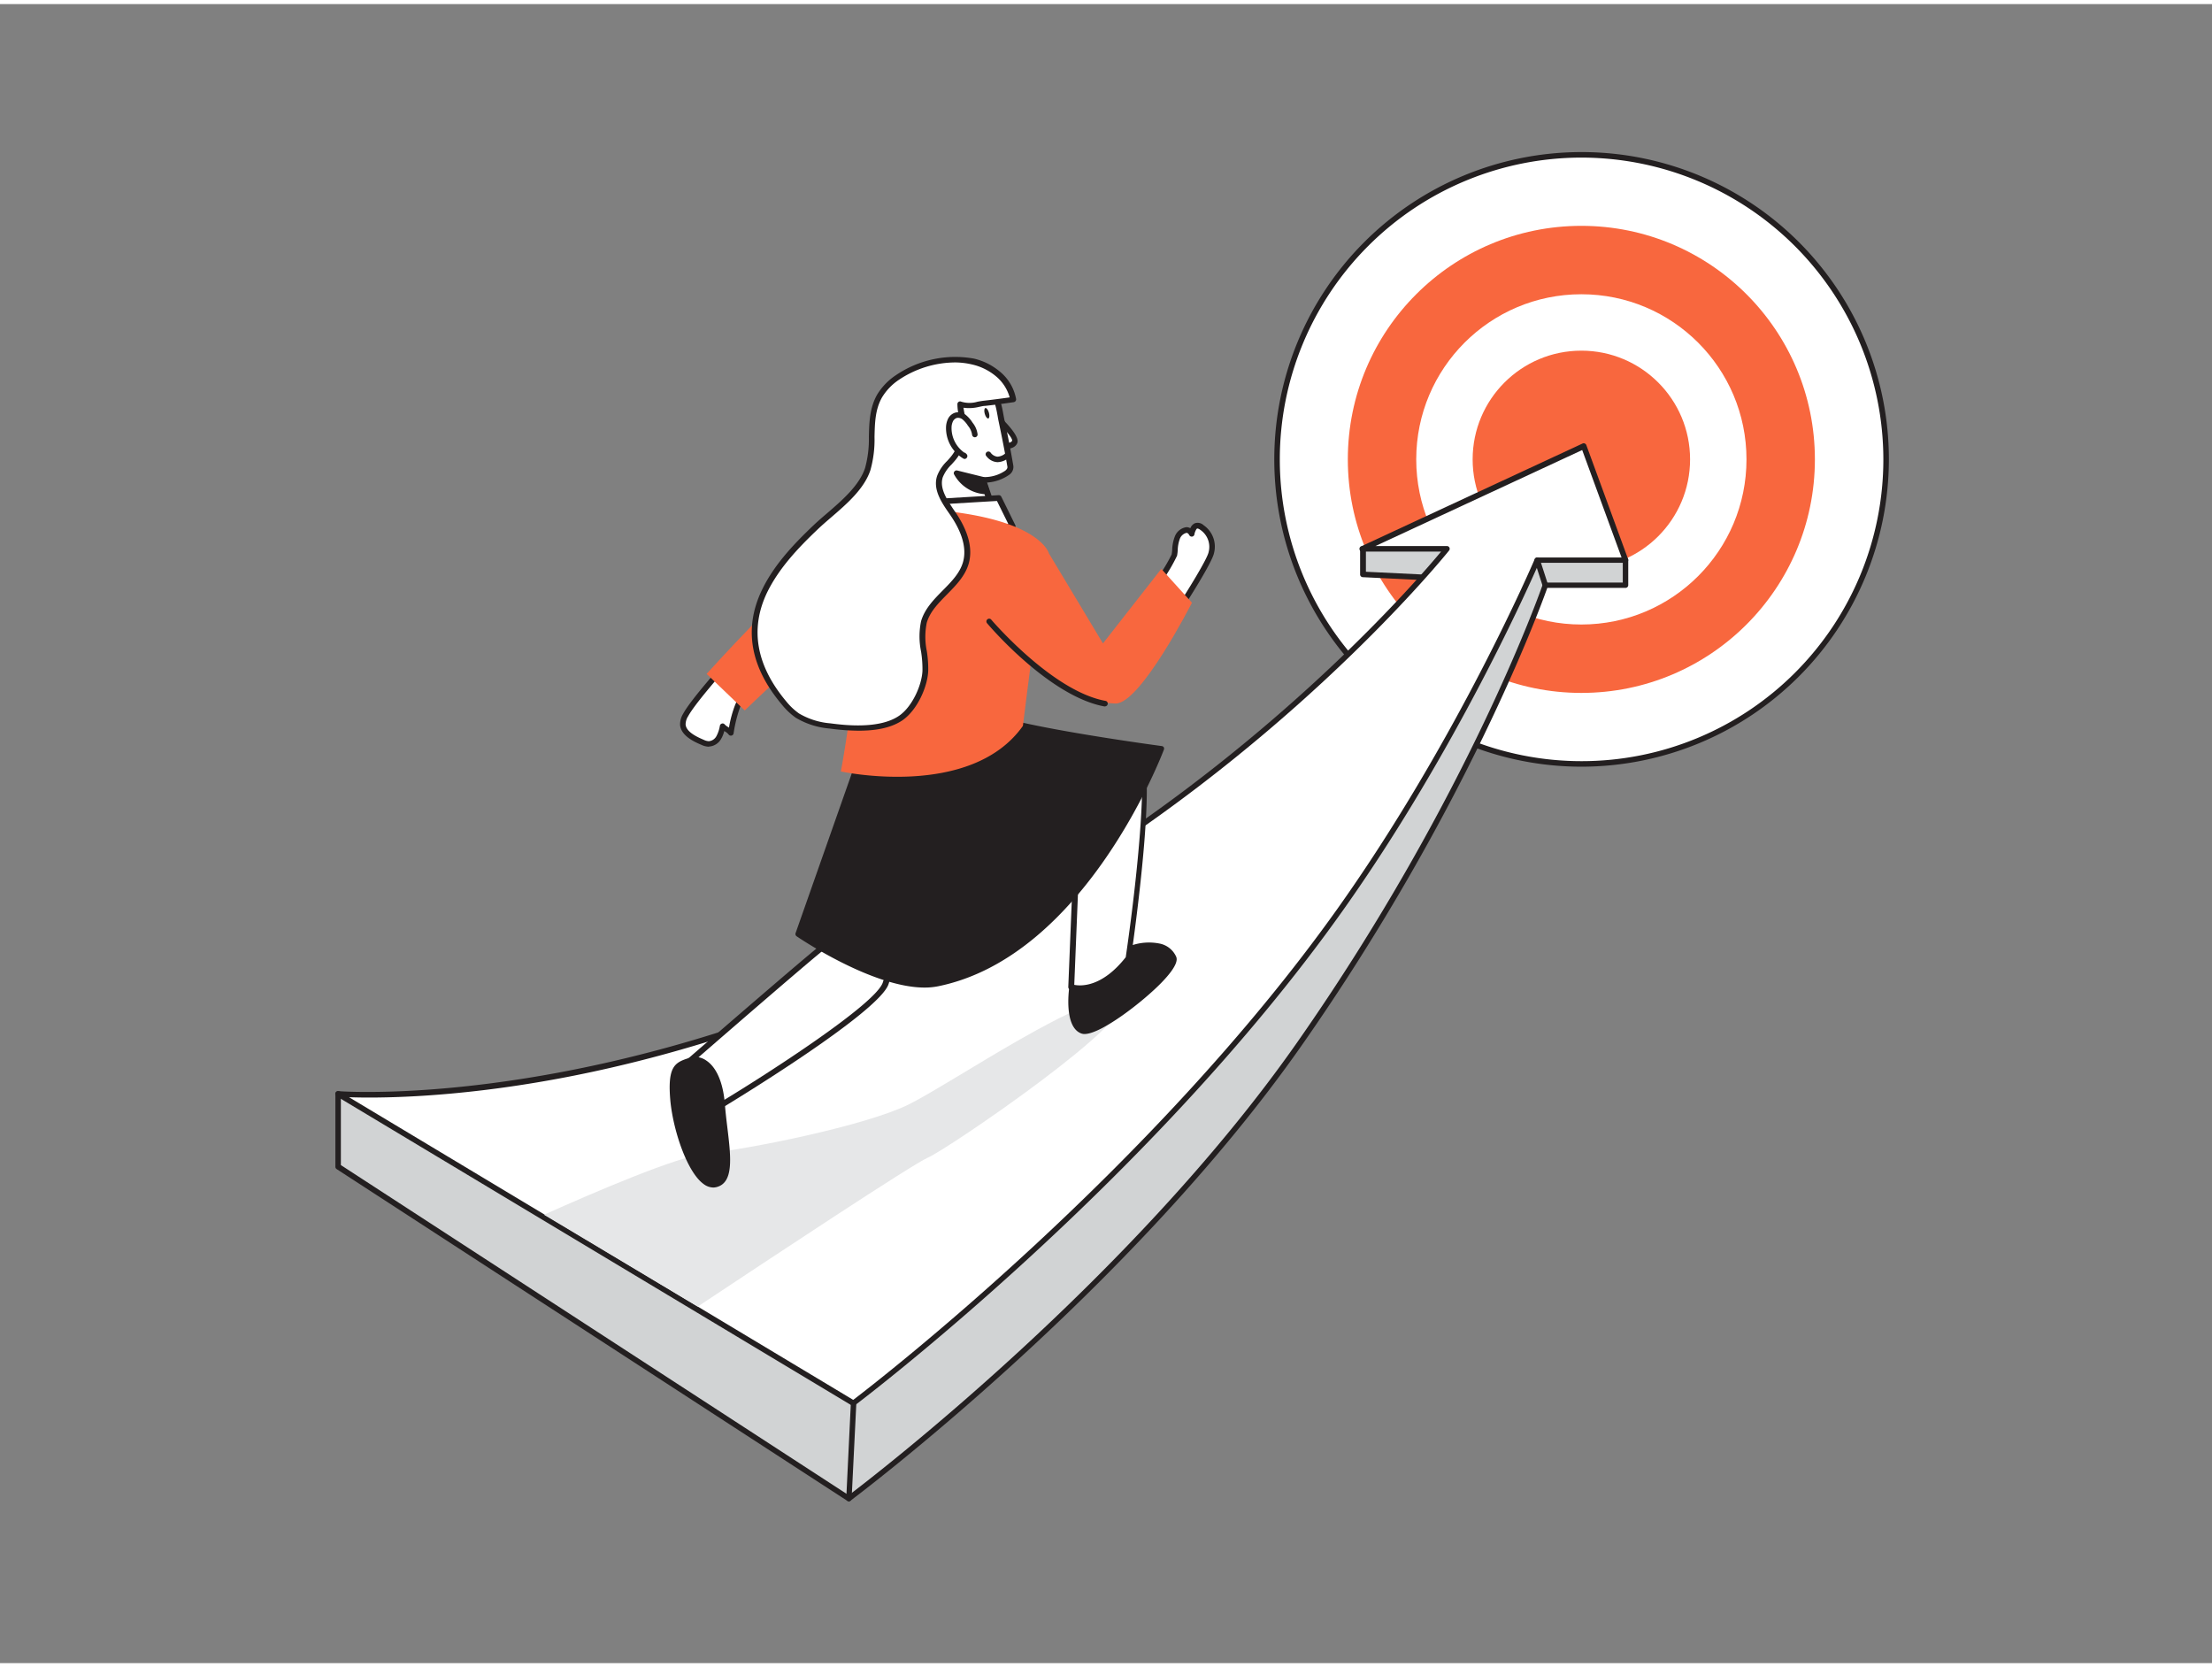<svg xmlns="http://www.w3.org/2000/svg" viewBox="0 0 400 300" width="406" height="306" class="illustration styles_illustrationTablet__1DWOa"><rect x="0" y="0" width="400" height="300" fill="#808080" stroke="none"/><g id="_502_progress_flatline" data-name="#502_progress_flatline"><circle cx="285.96" cy="82.33" r="55.07" fill="#fff"></circle><path d="M286,137.9a55.57,55.57,0,1,1,55.57-55.57A55.63,55.63,0,0,1,286,137.9Zm0-110.14a54.57,54.57,0,1,0,54.57,54.57A54.63,54.63,0,0,0,286,27.76Z" fill="#231f20"></path><circle cx="285.96" cy="82.33" r="42.23" fill="#F8673E"></circle><circle cx="285.96" cy="82.33" r="29.86" fill="#fff"></circle><circle cx="285.96" cy="82.33" r="19.66" fill="#F8673E"></circle><path d="M61.15,197.07v13.14l92.35,60s49.93-37.14,81.46-82.19,44.49-83,44.49-83h14.49v-4.53l-19.18-6.26-28.31,4.2v4.61l17.37.85s-26.41,59.35-85.45,86.92S61.15,197.07,61.15,197.07Z" fill="#d1d3d4"></path><path d="M153.5,270.74a.43.43,0,0,1-.27-.08l-92.36-60a.5.5,0,0,1-.22-.42V197.07a.52.52,0,0,1,.21-.41.53.53,0,0,1,.46-.06c.58.22,58.68,21,116.84-6.16,54.84-25.61,81.76-79.41,84.9-86l-16.64-.81a.5.5,0,0,1-.47-.5V98.51a.51.51,0,0,1,.43-.5l28.3-4.19a.58.58,0,0,1,.23,0l19.18,6.26a.5.5,0,0,1,.35.47v4.53a.5.5,0,0,1-.5.49H279.8c-1.38,3.88-14.78,40.4-44.43,82.76-31.22,44.6-81.08,81.92-81.58,82.3A.5.5,0,0,1,153.5,270.74Zm-91.86-60.8,91.84,59.7c4.05-3.07,51.16-39.13,81.07-81.86,31.13-44.47,44.3-82.47,44.43-82.85a.49.49,0,0,1,.47-.33h14v-3.67l-18.73-6.11L247,98.94v3.71l16.9.82a.52.52,0,0,1,.4.24.53.53,0,0,1,0,.46c-.27.6-27.17,59.84-85.7,87.18C123.41,217.11,68.31,200,61.64,197.77Z" fill="#231f20"></path><path d="M293.94,100.57H278a379.73,379.73,0,0,1-35.69,63.27c-35.29,49.67-88,89.16-88,89.16l-28.61-17.17-27.82-16.7L61.14,197.07s60.47,5.13,133.43-40.77c42.29-26.6,67.08-57.79,67.08-57.79h-15.2L286.39,80Z" fill="#fff"></path><path d="M154.32,253.5a.48.48,0,0,1-.26-.07L60.88,197.5a.5.5,0,0,1,.3-.93c.61.05,61.16,4.58,133.13-40.69,38-23.88,62.06-51.79,66.28-56.87H246.45a.5.5,0,0,1-.21-1l39.94-18.55a.47.47,0,0,1,.4,0,.5.5,0,0,1,.28.29l7.55,20.61a.5.5,0,0,1-.47.67H278.31c-1.47,3.38-15,34.05-35.61,63.06-34.93,49.16-87.55,88.87-88.08,89.27A.47.47,0,0,1,154.32,253.5Zm-91.2-55.83,91.17,54.73c4.11-3.13,54-41.63,87.59-88.85,21.68-30.51,35.5-62.85,35.64-63.18a.51.51,0,0,1,.46-.3h15.25l-7.12-19.43L248.72,98h12.93a.5.5,0,0,1,.45.28.49.49,0,0,1-.06.53c-.25.31-25.32,31.56-67.2,57.9-37.76,23.76-72.1,33.6-94.25,37.67C81.58,197.88,68,197.84,63.12,197.67Z" fill="#231f20"></path><path d="M167.81,208.58c-2.67,1.12-28.58,18.27-41.65,26.95L98.37,218.92c8.95-4,24.13-10.57,29.41-11.09,7.55-.75,28.77-5,36.56-8.86s33-21.13,38-18.8S171.38,207.08,167.81,208.58Z" fill="#e6e7e8"></path><path d="M180.28,74.73s3.58,3.44,3.21,4.4-2.32.82-2.32.82" fill="#fff"></path><path d="M181.45,80.46h-.32a.5.5,0,0,1,.07-1c.65,0,1.67-.08,1.82-.5s-1.41-2.24-3.09-3.85a.5.5,0,0,1,0-.71.49.49,0,0,1,.7,0c1.43,1.37,3.76,3.83,3.34,4.94S182.12,80.46,181.45,80.46Z" fill="#231f20"></path><path d="M178.5,69.53c2,1,2.18,4,2.6,6,.58,2.69,1.11,5.39,1.57,8.1.29,1.72-4.11,2.75-5,2.41l2.21,6.56-10-1.46L169,85.46s-1.82-5.62-.88-9.47a13.57,13.57,0,0,1,3.81-6.36S176.54,68.55,178.5,69.53Z" fill="#fff"></path><path d="M179.88,93.05h-.08l-10-1.47a.49.49,0,0,1-.42-.41l-.88-5.64c-.05-.16-1.82-5.72-.86-9.66a14,14,0,0,1,4-6.62.57.57,0,0,1,.22-.11c.2,0,4.85-1.11,6.95-.06h0c1.89,1,2.32,3.34,2.66,5.27.07.36.13.71.2,1,.58,2.67,1.11,5.41,1.57,8.11a1.72,1.72,0,0,1-.75,1.66,7.85,7.85,0,0,1-4,1.4l2,5.84a.5.5,0,0,1-.47.66Zm-9.61-2.4,8.87,1.29-1.94-5.79a.51.51,0,0,1,.13-.52.5.5,0,0,1,.52-.1,6.66,6.66,0,0,0,3.92-1.15c.31-.25.44-.49.4-.72-.46-2.69-1-5.41-1.56-8.07-.07-.33-.14-.69-.2-1.07-.31-1.7-.68-3.82-2.13-4.54s-4.8-.19-6.15.11a13.17,13.17,0,0,0-3.56,6c-.9,3.67.85,9.15.86,9.2Z" fill="#231f20"></path><path d="M182.15,81.59a2.23,2.23,0,0,1-3.38-.15" fill="#fff"></path><path d="M180.44,82.83h-.12a2.65,2.65,0,0,1-1.93-1.06.5.5,0,1,1,.76-.64,1.77,1.77,0,0,0,1.21.71,2.3,2.3,0,0,0,1.44-.6.5.5,0,0,1,.71,0,.49.49,0,0,1,0,.7A3.25,3.25,0,0,1,180.44,82.83Z" fill="#231f20"></path><ellipse cx="178.45" cy="73.99" rx="0.39" ry="0.98" transform="translate(-13.41 51.45) rotate(-15.82)" fill="#231f20"></ellipse><path d="M168.34,93.17l.12-3.14,12.12-.72,2.52,5.12A51,51,0,0,1,168.34,93.17Z" fill="#fff"></path><path d="M180.28,95a53.88,53.88,0,0,1-12.05-1.37.49.49,0,0,1-.39-.5L168,90a.49.49,0,0,1,.47-.48l12.12-.72a.51.51,0,0,1,.48.28l2.52,5.12a.47.47,0,0,1,0,.46.48.48,0,0,1-.39.25S182.06,95,180.28,95Zm-11.43-2.25A52.63,52.63,0,0,0,182.33,94l-2.05-4.15-11.34.67Z" fill="#231f20"></path><path d="M209.78,104a36,36,0,0,0,2.58-4.35,13.54,13.54,0,0,1,.56-3.22c.49-1,1.86-2,2.58-.65,0,0,.25-2.34,1.86-1.13a4.21,4.21,0,0,1,1.69,4.5c-.32,1.79-6.37,11.06-6.37,11.06" fill="#fff"></path><path d="M212.68,110.72a.45.45,0,0,1-.27-.08.5.5,0,0,1-.15-.69c2.41-3.69,6.08-9.64,6.3-10.87a3.71,3.71,0,0,0-1.5-4c-.27-.2-.49-.28-.61-.23s-.41.65-.45,1a.5.5,0,0,1-.94.18c-.22-.41-.44-.41-.51-.41a1.74,1.74,0,0,0-1.17,1,6.44,6.44,0,0,0-.41,2.13,7.84,7.84,0,0,1-.12,1,30.81,30.81,0,0,1-2.66,4.52.5.5,0,0,1-.83-.55,31.85,31.85,0,0,0,2.51-4.19,7.61,7.61,0,0,0,.1-.86,7.29,7.29,0,0,1,.5-2.46,2.65,2.65,0,0,1,2.05-1.62,1.34,1.34,0,0,1,.73.19,1.62,1.62,0,0,1,.8-.89,1.58,1.58,0,0,1,1.61.35,4.69,4.69,0,0,1,1.88,5c-.33,1.84-5.82,10.29-6.44,11.25A.52.52,0,0,1,212.68,110.72Z" fill="#231f20"></path><path d="M135.52,123s-1.34,2.22-2.11,3.91a24.1,24.1,0,0,0-1.24,5c-.39-.56-1.08-.75-1.5-1.25a6.81,6.81,0,0,1-.7,2.08,2.23,2.23,0,0,1-1.78,1.13,2.82,2.82,0,0,1-1.13-.29c-1.3-.55-3.44-1.54-3.58-3.18a3.31,3.31,0,0,1,.51-1.79c1.23-2.28,6.34-8.06,7.17-9" fill="#fff"></path><path d="M128.18,134.29a3.43,3.43,0,0,1-1.32-.33c-1.11-.47-3.7-1.57-3.88-3.6a3.73,3.73,0,0,1,.57-2.06c1.37-2.55,7.18-9,7.24-9.1a.5.5,0,1,1,.75.67c-1.5,1.66-6,6.85-7.1,8.9a2.77,2.77,0,0,0-.46,1.51c.11,1.26,1.81,2.14,3.28,2.76a2.32,2.32,0,0,0,.92.25,1.73,1.73,0,0,0,1.36-.89,6,6,0,0,0,.64-1.92.5.5,0,0,1,.37-.38.47.47,0,0,1,.5.16,2.64,2.64,0,0,0,.6.46l.17.12a20.9,20.9,0,0,1,1.14-4.18c.77-1.7,2.07-3.88,2.13-4a.49.49,0,0,1,.68-.17.48.48,0,0,1,.17.68s-1.33,2.23-2.07,3.87a24.44,24.44,0,0,0-1.21,4.83.5.5,0,0,1-.9.21,2.28,2.28,0,0,0-.66-.55l-.13-.08a5.24,5.24,0,0,1-.58,1.44,2.7,2.7,0,0,1-2.2,1.37Z" fill="#231f20"></path><path d="M193.86,177.77s-1,6.9,1.86,7.92,17.52-10.66,16.5-13.25-6-3.48-10.5,0A68.43,68.43,0,0,1,193.86,177.77Z" fill="#231f20"></path><path d="M196.11,186.24a1.55,1.55,0,0,1-.55-.09c-3.15-1.11-2.3-7.7-2.19-8.45a.51.51,0,0,1,.25-.37,68.44,68.44,0,0,0,7.8-5.28,9.76,9.76,0,0,1,8.35-2.15,4.16,4.16,0,0,1,2.92,2.36c.13.34.54,1.39-2.63,4.66C206.73,180.36,199.14,186.24,196.11,186.24Zm-1.79-8.16c-.24,2-.37,6.45,1.57,7.14,1.57.55,9-4.4,13.45-9,2.16-2.22,2.54-3.32,2.42-3.61a3.21,3.21,0,0,0-2.26-1.76,8.84,8.84,0,0,0-7.47,2A71.47,71.47,0,0,1,194.32,178.08Z" fill="#231f20"></path><path d="M164.34,146.52s17.48,4.69,30.53,2.3l-1.18,28.92s4.95,1.8,10.34-5.16c0,0,5.21-35.53,1.84-37.24s-34.26.31-34.26.31Z" fill="#fff"></path><path d="M195.26,178.47a5.73,5.73,0,0,1-1.74-.24.52.52,0,0,1-.34-.51l1.15-28.28c-13,2.12-30-2.37-30.13-2.42a.48.48,0,0,1-.34-.32.52.52,0,0,1,0-.47l7.27-10.87a.54.54,0,0,1,.4-.23c3.17-.2,31.12-2,34.52-.25s-.68,31.78-1.56,37.77a.64.64,0,0,1-.1.24C200.76,177.64,197.27,178.47,195.26,178.47Zm-1-1.12c1.17.23,5,.48,9.31-5,2.52-17.25,4-35.61,2.09-36.57-2.63-1.33-25-.22-33.73.35l-6.73,10c3.39.83,18.29,4.19,29.61,2.12a.48.48,0,0,1,.43.12.49.49,0,0,1,.18.41Z" fill="#231f20"></path><path d="M154.68,141.48s-4.61,28.29-5.51,28.74-26,22.23-26,22.23l7.41,6.52s28-16.94,29.59-21.95,14.07-35.54,14.07-35.54Z" fill="#fff"></path><path d="M130.59,199.48a.5.5,0,0,1-.34-.13l-7.41-6.51a.51.51,0,0,1,0-.78c4.09-3.54,24.07-20.87,26-22.22.76-1.42,3.67-18.13,5.35-28.44a.52.52,0,0,1,.51-.44h19.57a.5.5,0,0,1,.42.23.49.49,0,0,1,.05.48c-.12.31-12.5,30.58-14.05,35.51-1.61,5.13-28.66,21.53-29.81,22.23A.52.52,0,0,1,130.59,199.48Zm-6.63-7,6.69,5.87c8-4.84,27.81-17.56,29-21.46,1.44-4.6,11.86-30.15,13.79-34.87H155.11c-4.58,28.12-5.4,28.53-5.71,28.68C148.57,171.18,133.91,183.83,124,192.46Zm25.21-22.24h0Z" fill="#231f20"></path><path d="M144.34,168.16s15.92,10.85,25.22,9c26.79-5.45,40.47-42.46,40.47-42.46s-18-2.41-27.56-4.8l-27.79,8.9Z" fill="#231f20"></path><path d="M167.2,177.84c-9.42,0-22.54-8.86-23.14-9.27a.5.5,0,0,1-.19-.58l10.34-29.4a.5.5,0,0,1,.31-.31l27.8-8.89a.49.49,0,0,1,.27,0c9.42,2.36,27.33,4.76,27.51,4.78a.5.5,0,0,1,.36.24.54.54,0,0,1,0,.43c-.14.37-14.09,37.34-40.84,42.77A12.29,12.29,0,0,1,167.2,177.84ZM144.94,168c2.28,1.49,16.25,10.35,24.52,8.67,24.38-4.95,38-36.85,39.88-41.57-3.26-.44-18.36-2.57-26.85-4.68l-27.43,8.77Z" fill="#231f20"></path><path d="M189.69,99.35s-1.45-5.84-18.86-7.7a25.51,25.51,0,0,0-12.41,1.62c-.45,2.7-4.57,36.28-6.37,45.49,0,0,23.46,5.12,32.92-8.23C185,130.53,188.35,102.27,189.69,99.35Z" fill="#F8673E"></path><path d="M169.56,98s-17.72,2-22.22,4.19-19.56,18.93-19.56,18.93l6.89,6.61s11.66-11.33,14.9-12.8,16.62,1.45,16.62,1.45Z" fill="#F8673E"></path><path d="M189.69,99.35l9.76,16.26L210,102.13l5.54,6.12s-9.32,18.32-13.83,18.23c-9.78-.19-22.83-13.2-22.83-13.2Z" fill="#F8673E"></path><path d="M130.59,199c-.53-6.68-3.59-8.66-5.78-7.93s-3.68.94-3.06,7.43,4.13,15.83,7.66,15S131.12,205.64,130.59,199Z" fill="#231f20"></path><path d="M129,214a3,3,0,0,1-1.76-.63c-2.91-2.08-5.42-9.36-6-14.86-.6-6.32.74-7.08,3.15-7.87l.26-.08a3.46,3.46,0,0,1,3.06.47c1.86,1.23,3.06,4,3.37,7.89.11,1.41.28,2.85.45,4.24.65,5.37,1.2,10-2,10.77A2.78,2.78,0,0,1,129,214Zm-3.27-22.62a2.22,2.22,0,0,0-.72.12l-.26.09c-1.89.61-3,1-2.47,6.83.5,5.17,2.89,12.24,5.53,14.14a1.85,1.85,0,0,0,1.53.4c2.35-.56,1.84-4.79,1.25-9.69-.17-1.39-.34-2.84-.45-4.27-.39-4.78-2-6.53-2.93-7.14A2.63,2.63,0,0,0,125.69,191.39Z" fill="#231f20"></path><path d="M176,64.65a18.54,18.54,0,0,0-13.75,2.87,10.76,10.76,0,0,0-3.22,3.36c-2.3,4-.72,8.92-2.14,13.18s-6.24,7.51-9.37,10.48c-3.6,3.41-7.1,7.07-9.26,11.54-3.59,7.45-1.58,14.27,3.53,20.31a12.31,12.31,0,0,0,2.38,2.24,13.43,13.43,0,0,0,5.89,1.87c3.85.51,9.4.89,12.8-1.46,2.43-1.69,4.29-5.63,4.42-8.5s-1.05-6-.23-8.86c1.22-4.25,6.36-6.44,7.58-10.68.87-3.06-.56-6.29-2.35-8.91-1.38-2-3.08-4.34-2.34-6.67.44-1.38,1.65-2.35,2.54-3.48a8.73,8.73,0,0,0,1.82-5c.08-1.61-.72-3.09-.66-4.64,1.36.62,3,0,4.36-.14,1.73-.19,3.46-.42,5.19-.68a8,8,0,0,0-2.8-4.65A10.8,10.8,0,0,0,176,64.65Z" fill="#fff"></path><path d="M155.24,131.39A41.15,41.15,0,0,1,150,131a14.18,14.18,0,0,1-6.1-1.95,12.51,12.51,0,0,1-2.48-2.34c-5.77-6.82-7-13.83-3.6-20.84,2.2-4.55,5.8-8.31,9.37-11.7.73-.69,1.54-1.39,2.4-2.12,2.71-2.34,5.79-5,6.84-8.15a19.72,19.72,0,0,0,.69-5.65c.06-2.57.13-5.23,1.49-7.62A11.16,11.16,0,0,1,162,67.11a19.08,19.08,0,0,1,14.14-3,11.27,11.27,0,0,1,4.6,2.29,8.35,8.35,0,0,1,3,5,.52.52,0,0,1-.09.38.54.54,0,0,1-.33.2c-1.73.26-3.49.49-5.21.68-.35,0-.71.11-1.08.18a7.5,7.5,0,0,1-2.8.15,13.36,13.36,0,0,0,.28,1.46,8.67,8.67,0,0,1,.35,2.52,9.25,9.25,0,0,1-1.92,5.27c-.27.35-.57.67-.86,1a6.76,6.76,0,0,0-1.6,2.33c-.64,2,.8,4.09,2.07,6l.2.28c2.38,3.49,3.19,6.63,2.42,9.34-.65,2.24-2.31,3.92-3.91,5.55s-3.09,3.13-3.67,5.12a12.68,12.68,0,0,0,0,5.1,20.19,20.19,0,0,1,.26,3.65c-.13,2.82-1.94,7-4.64,8.89C161,131,158.08,131.39,155.24,131.39ZM172.79,64.8a18.46,18.46,0,0,0-10.22,3.13,10.12,10.12,0,0,0-3.07,3.19c-1.24,2.17-1.3,4.59-1.36,7.15a20.36,20.36,0,0,1-.74,6c-1.13,3.42-4.33,6.16-7.14,8.58-.85.73-1.65,1.42-2.36,2.1-3.5,3.32-7,7-9.16,11.4-3.19,6.62-2,13.27,3.46,19.77a11.61,11.61,0,0,0,2.28,2.15,13.26,13.26,0,0,0,5.67,1.79c2.17.28,8.79,1.16,12.45-1.38,2.37-1.64,4.09-5.52,4.21-8.11a20.45,20.45,0,0,0-.25-3.48,13.41,13.41,0,0,1,0-5.5c.65-2.24,2.31-3.93,3.91-5.55s3.09-3.13,3.67-5.13c.68-2.41-.08-5.26-2.28-8.49l-.2-.29c-1.4-2-3-4.36-2.2-6.81a7.47,7.47,0,0,1,1.81-2.7c.28-.31.56-.62.81-.94a8.32,8.32,0,0,0,1.71-4.71,7.63,7.63,0,0,0-.32-2.24,9.09,9.09,0,0,1-.34-2.4.49.49,0,0,1,.71-.43,5.07,5.07,0,0,0,2.94,0c.39-.07.78-.14,1.15-.18,1.54-.18,3.1-.38,4.65-.6a7.65,7.65,0,0,0-2.52-3.85,10.2,10.2,0,0,0-4.19-2.08h0A13.69,13.69,0,0,0,172.79,64.8Z" fill="#231f20"></path><path d="M176.28,77.83a3.73,3.73,0,0,0-.83-1.86,5.25,5.25,0,0,0-1-1.22,1.78,1.78,0,0,0-1.49-.4,1.65,1.65,0,0,0-1.05.88,3.23,3.23,0,0,0-.31,1.37,5.89,5.89,0,0,0,2.88,5.15l-.16-.16" fill="#fff"></path><path d="M174.45,82.25a.45.45,0,0,1-.25-.07,6.42,6.42,0,0,1-3.13-5.59,3.77,3.77,0,0,1,.36-1.59,2.15,2.15,0,0,1,1.38-1.14,2.28,2.28,0,0,1,1.92.5,5.89,5.89,0,0,1,1.14,1.33,4.14,4.14,0,0,1,.91,2.12.5.5,0,0,1-.48.52.51.51,0,0,1-.52-.48,3.22,3.22,0,0,0-.74-1.6,4.76,4.76,0,0,0-.93-1.1,1.29,1.29,0,0,0-1.07-.32,1.22,1.22,0,0,0-.72.63,2.7,2.7,0,0,0-.25,1.16,5.43,5.43,0,0,0,2.28,4.47.57.57,0,0,1,.3.15l.16.16a.5.5,0,0,1,0,.66A.49.49,0,0,1,174.45,82.25Z" fill="#231f20"></path><path d="M199.77,127h-.09c-9.91-1.85-20.69-14.44-21.15-15a.5.5,0,1,1,.76-.64c.11.12,11,12.86,20.57,14.63a.5.5,0,0,1-.09,1Z" fill="#231f20"></path><path d="M177.67,86l-4.73-1.17a5.25,5.25,0,0,0,2.72,2.64c1.85.91,2.71.61,2.71.61Z" fill="#231f20"></path><path d="M178,88.62a6.87,6.87,0,0,1-5.5-3.63.48.48,0,0,1,.11-.5.5.5,0,0,1,.49-.15l4.73,1.17a.51.51,0,0,1,.36.32l.7,2.08a.5.5,0,0,1-.31.63A1.68,1.68,0,0,1,178,88.62Zm-4-3A5.94,5.94,0,0,0,175.88,87a5.4,5.4,0,0,0,1.81.59l-.4-1.19Z" fill="#231f20"></path><path d="M153.5,270.74h0a.49.49,0,0,1-.47-.52l.83-17.24a.5.5,0,0,1,.52-.47.49.49,0,0,1,.47.52L154,270.27A.49.49,0,0,1,153.5,270.74Z" fill="#231f20"></path><path d="M279.45,105.59a.5.5,0,0,1-.48-.34l-1.46-4.53a.49.49,0,0,1,.32-.62.5.5,0,0,1,.63.32l1.46,4.52a.5.5,0,0,1-.32.63A.39.39,0,0,1,279.45,105.59Z" fill="#231f20"></path></g></svg>